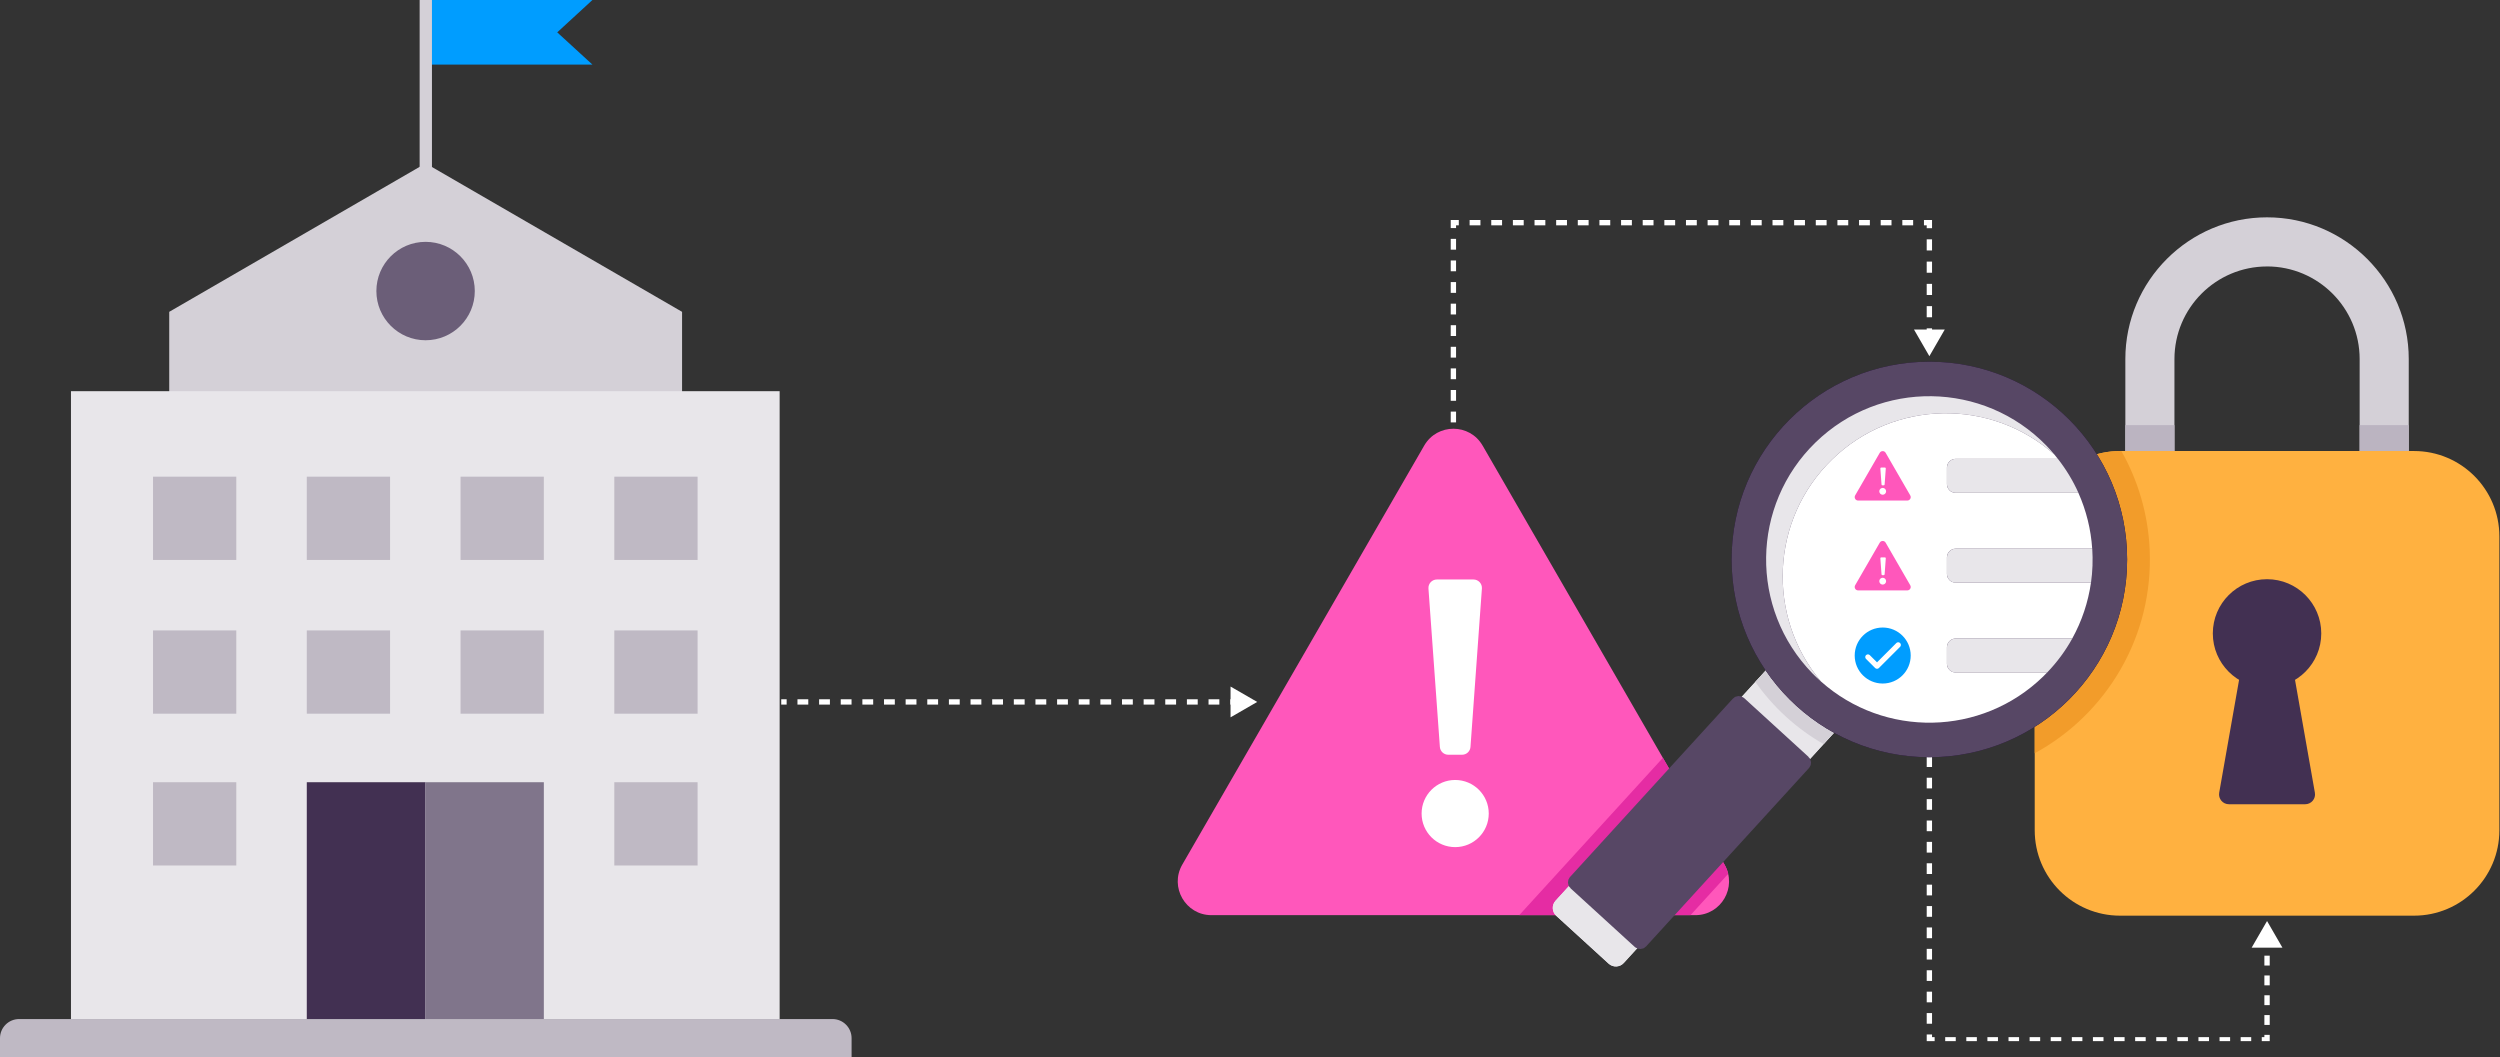 <?xml version="1.0" encoding="UTF-8"?>
<svg xmlns="http://www.w3.org/2000/svg" width="506" height="214" viewBox="0 0 506 214" fill="none">
  <rect x="0" y="0" width="506" height="214" fill="#333333" stroke="none"/>
  <path d="M119.905 0H85.621V13.071H119.905L112.784 6.548L119.905 0Z" fill="#009DFF"></path>
  <path d="M86.181 46.857V0" stroke="#D4D0D7" stroke-width="2.49" stroke-miterlimit="10"></path>
  <path d="M85.168 33.635L34.252 63.114V93.937H138.05V63.114L87.135 33.635C86.512 33.287 85.79 33.287 85.168 33.635Z" fill="#D4D0D7"></path>
  <path d="M86.138 68.868C91.639 68.868 96.097 64.409 96.097 58.909C96.097 53.409 91.639 48.95 86.138 48.95C80.638 48.95 76.179 53.409 76.179 58.909C76.179 64.409 80.638 68.868 86.138 68.868Z" fill="#6B5E78"></path>
  <path d="M157.799 79.176H14.365V206.353H157.799V79.176Z" fill="#E8E6EA"></path>
  <path d="M86.095 158.321H62.094V210.606H86.095V158.321Z" fill="#423052"></path>
  <path d="M47.827 96.479H30.971V113.335H47.827V96.479Z" fill="#BFB9C4"></path>
  <path d="M78.95 96.479H62.094V113.335H78.95V96.479Z" fill="#BFB9C4"></path>
  <path d="M110.07 96.479H93.214V113.335H110.07V96.479Z" fill="#BFB9C4"></path>
  <path d="M141.193 96.479H124.337V113.335H141.193V96.479Z" fill="#BFB9C4"></path>
  <path d="M47.827 127.598H30.971V144.453H47.827V127.598Z" fill="#BFB9C4"></path>
  <path d="M78.95 127.598H62.094V144.453H78.95V127.598Z" fill="#BFB9C4"></path>
  <path d="M110.07 127.598H93.214V144.453H110.07V127.598Z" fill="#BFB9C4"></path>
  <path d="M141.193 127.598H124.337V144.453H141.193V127.598Z" fill="#BFB9C4"></path>
  <path d="M47.827 158.321H30.971V175.177H47.827V158.321Z" fill="#BFB9C4"></path>
  <path d="M141.193 158.321H124.337V175.177H141.193V158.321Z" fill="#BFB9C4"></path>
  <path d="M110.073 158.321H86.072V210.606H110.073V158.321Z" fill="#80758B"></path>
  <path d="M168.489 206.254H3.873C1.734 206.254 0 207.988 0 210.127V214H172.362V210.127C172.362 207.988 170.628 206.254 168.489 206.254Z" fill="#BFB9C4"></path>
  <g clip-path="url(#clip0_1783_1449)">
    <path d="M390.505 210.454H389.966V210.994H390.505V210.454ZM458.85 210.454V210.994H459.39V210.454H458.85ZM458.85 186.411L455.733 191.809H461.967L458.85 186.411ZM389.966 136.841V137.923H391.045V136.841H389.966ZM389.966 140.088V142.253H391.045V140.088H389.966ZM389.966 144.418V146.584H391.045V144.418H389.966ZM389.966 148.749V150.914H391.045V148.749H389.966ZM389.966 153.079V155.244H391.045V153.079H389.966ZM389.966 157.409V159.574H391.045V157.409H389.966ZM389.966 161.739V163.904H391.045V161.739H389.966ZM389.966 166.069V168.234H391.045V166.069H389.966ZM389.966 170.4V172.565H391.045V170.4H389.966ZM389.966 174.73V176.895H391.045V174.73H389.966ZM389.966 179.06V181.225H391.045V179.06H389.966ZM389.966 183.39V185.555H391.045V183.39H389.966ZM389.966 187.72V189.885H391.045V187.72H389.966ZM389.966 192.05V194.216H391.045V192.05H389.966ZM389.966 196.381V198.546H391.045V196.381H389.966ZM389.966 200.711V202.876H391.045V200.711H389.966ZM389.966 205.041V207.206H391.045V205.041H389.966ZM389.966 209.371V210.454H391.045V209.371H389.966ZM390.505 210.994H391.573V209.914H390.505V210.994ZM393.709 210.994H395.845V209.914H393.709V210.994ZM397.981 210.994H400.116V209.914H397.981V210.994ZM402.252 210.994H404.388V209.914H402.252V210.994ZM406.524 210.994H408.659V209.914H406.524V210.994ZM410.795 210.994H412.931V209.914H410.795V210.994ZM415.067 210.994H417.202V209.914H415.067V210.994ZM419.338 210.994H421.474V209.914H419.338V210.994ZM423.61 210.994H425.746V209.914H423.61V210.994ZM427.881 210.994H430.017V209.914H427.881V210.994ZM432.153 210.994H434.289V209.914H432.153V210.994ZM436.424 210.994H438.56V209.914H436.424V210.994ZM440.696 210.994H442.832V209.914H440.696V210.994ZM444.967 210.994H447.103V209.914H444.967V210.994ZM449.239 210.994H451.375V209.914H449.239V210.994ZM453.511 210.994H455.646V209.914H453.511V210.994ZM457.782 210.994H458.85V209.914H457.782V210.994ZM459.39 210.454V209.452H458.31V210.454H459.39ZM459.39 207.448V205.445H458.31V207.448H459.39ZM459.39 203.441V201.438H458.31V203.441H459.39ZM459.39 199.434V197.431H458.31V199.434H459.39ZM459.39 195.427V193.423H458.31V195.427H459.39ZM459.39 191.42V189.416H458.31V191.42H459.39Z" fill="white"></path>
    <path d="M294.166 45.069V44.529H293.626V45.069H294.166ZM390.505 45.069H391.045V44.529H390.505V45.069ZM390.505 72.091L393.622 66.693H387.389L390.505 72.091ZM294.706 97.51V96.418H293.626V97.51H294.706ZM294.706 94.233V92.048H293.626V94.233H294.706ZM294.706 89.863V87.678H293.626V89.863H294.706ZM294.706 85.493V83.307H293.626V85.493H294.706ZM294.706 81.122V78.937H293.626V81.122H294.706ZM294.706 76.752V74.567H293.626V76.752H294.706ZM294.706 72.382V70.197H293.626V72.382H294.706ZM294.706 68.012V65.827H293.626V68.012H294.706ZM294.706 63.642V61.457H293.626V63.642H294.706ZM294.706 59.272V57.086H293.626V59.272H294.706ZM294.706 54.901V52.716H293.626V54.901H294.706ZM294.706 50.531V48.346H293.626V50.531H294.706ZM294.706 46.161V45.069H293.626V46.161H294.706ZM294.166 45.608H295.261V44.529H294.166V45.608ZM297.451 45.608H299.64V44.529H297.451V45.608ZM301.83 45.608H304.019V44.529H301.83V45.608ZM306.209 45.608H308.398V44.529H306.209V45.608ZM310.588 45.608H312.777V44.529H310.588V45.608ZM314.967 45.608H317.156V44.529H314.967V45.608ZM319.346 45.608H321.535V44.529H319.346V45.608ZM323.725 45.608H325.914V44.529H323.725V45.608ZM328.104 45.608H330.293V44.529H328.104V45.608ZM332.483 45.608H334.672V44.529H332.483V45.608ZM336.862 45.608H339.051V44.529H336.862V45.608ZM341.241 45.608H343.43V44.529H341.241V45.608ZM345.62 45.608H347.809V44.529H345.62V45.608ZM349.999 45.608H352.188V44.529H349.999V45.608ZM354.378 45.608H356.568V44.529H354.378V45.608ZM358.757 45.608H360.947V44.529H358.757V45.608ZM363.136 45.608H365.326V44.529H363.136V45.608ZM367.515 45.608H369.705V44.529H367.515V45.608ZM371.894 45.608H374.084V44.529H371.894V45.608ZM376.273 45.608H378.463V44.529H376.273V45.608ZM380.652 45.608H382.842V44.529H380.652V45.608ZM385.031 45.608H387.221V44.529H385.031V45.608ZM389.41 45.608H390.505V44.529H389.41V45.608ZM389.965 45.069V46.194H391.045V45.069H389.965ZM389.965 48.446V50.698H391.045V48.446H389.965ZM389.965 52.95V55.202H391.045V52.95H389.965ZM389.965 57.454V59.706H391.045V57.454H389.965ZM389.965 61.958V64.21H391.045V61.958H389.965ZM389.965 66.461V68.713H391.045V66.461H389.965Z" fill="white"></path>
    <path d="M300.077 90.185C297.454 85.64 290.89 85.64 288.261 90.185L263.781 132.592L239.295 174.994C236.672 179.539 239.954 185.229 245.201 185.229H294.167H343.132C348.385 185.229 351.667 179.545 349.038 174.994L324.558 132.587L300.077 90.18V90.185Z" fill="#FF57BB"></path>
    <path d="M293.13 152.759H295.926C296.822 152.759 297.562 152.069 297.626 151.178L299.937 119.119C300.007 118.131 299.224 117.289 298.236 117.289H290.82C289.832 117.289 289.049 118.131 289.119 119.119L291.429 151.178C291.494 152.069 292.234 152.759 293.13 152.759Z" fill="white"></path>
    <path d="M294.528 171.458C298.281 171.458 301.324 168.416 301.324 164.662C301.324 160.909 298.281 157.866 294.528 157.866C290.775 157.866 287.732 160.909 287.732 164.662C287.732 168.416 290.775 171.458 294.528 171.458Z" fill="white"></path>
    <path d="M349.043 174.994L336.568 153.386L307.5 185.223H342.16L349.788 176.867C349.637 176.23 349.394 175.599 349.043 174.989V174.994Z" fill="#E52CA3"></path>
    <path d="M458.85 138.59C443.034 138.59 430.17 125.726 430.17 109.91V72.669C430.17 56.852 443.039 43.989 458.85 43.989C474.661 43.989 487.53 56.852 487.53 72.669V109.904C487.53 125.721 474.666 138.584 458.85 138.584V138.59ZM458.85 53.932C448.518 53.932 440.108 62.337 440.108 72.674V109.91C440.108 120.242 448.513 128.652 458.85 128.652C469.187 128.652 477.592 120.247 477.592 109.91V72.669C477.592 62.337 469.187 53.927 458.85 53.927V53.932Z" fill="#D4D0D7"></path>
    <path d="M440.108 86.045H430.17V91.292H440.108V86.045Z" fill="#BBB4C1"></path>
    <path d="M487.53 86.045H477.592V91.292H487.53V86.045Z" fill="#BBB4C1"></path>
    <path d="M488.598 91.287H429.101C419.561 91.287 411.827 99.02 411.827 108.56V168.058C411.827 177.598 419.561 185.331 429.101 185.331H488.598C498.138 185.331 505.872 177.598 505.872 168.058V108.56C505.872 99.02 498.138 91.287 488.598 91.287Z" fill="#FFB140"></path>
    <path d="M458.85 139.178C464.911 139.178 469.824 134.265 469.824 128.204C469.824 122.143 464.911 117.23 458.85 117.23C452.789 117.23 447.875 122.143 447.875 128.204C447.875 134.265 452.789 139.178 458.85 139.178Z" fill="#423052"></path>
    <path d="M466.574 162.778H451.125C449.889 162.778 448.955 161.661 449.165 160.446L453.727 134.552H463.972L468.534 160.446C468.75 161.661 467.81 162.778 466.574 162.778Z" fill="#423052"></path>
    <path d="M435.093 111.211C434.764 103.961 432.712 97.203 429.366 91.292H429.101C419.563 91.292 411.827 99.027 411.827 108.566V152.457C426.348 144.549 435.892 128.841 435.093 111.211Z" fill="#F29C2A"></path>
    <path d="M325.595 195.048L314.983 185.359C314.102 184.554 314.04 183.189 314.845 182.308L368.934 123.073L382.734 135.675L328.645 194.91C327.841 195.791 326.476 195.853 325.595 195.048Z" fill="#E8E6EA"></path>
    <path d="M325.595 195.048L314.983 185.359C314.102 184.554 314.04 183.189 314.845 182.308L368.934 123.073L382.734 135.675L328.645 194.91C327.841 195.791 326.476 195.853 325.595 195.048Z" fill="#E8E6EA"></path>
    <path d="M318.604 178.992L331.607 190.865C331.828 191.066 332.169 191.051 332.37 190.831L365.333 154.731C365.534 154.511 365.519 154.17 365.299 153.969L352.295 142.095C352.075 141.894 351.734 141.91 351.533 142.13L318.57 178.229C318.369 178.449 318.384 178.791 318.604 178.992Z" fill="#574765" stroke="#574765" stroke-width="2.159" stroke-miterlimit="10"></path>
    <path d="M368.924 123.07L355.278 138.017C357.048 140.528 359.105 142.892 361.464 145.046C363.845 147.221 366.403 149.062 369.091 150.606L382.727 135.669L368.929 123.07H368.924Z" fill="#D4D0D7"></path>
    <path d="M390.505 153.261C412.611 153.261 430.532 135.341 430.532 113.235C430.532 91.129 412.611 73.209 390.505 73.209C368.399 73.209 350.479 91.129 350.479 113.235C350.479 135.341 368.399 153.261 390.505 153.261Z" fill="#18032C"></path>
    <path d="M390.505 153.261C412.611 153.261 430.532 135.341 430.532 113.235C430.532 91.129 412.611 73.209 390.505 73.209C368.399 73.209 350.479 91.129 350.479 113.235C350.479 135.341 368.399 153.261 390.505 153.261Z" fill="#574765"></path>
    <path d="M370.824 92.992C358.317 105.149 357.502 124.787 368.557 137.926C367.963 137.397 367.375 136.851 366.813 136.268C354.09 123.184 354.387 102.261 367.472 89.543C380.557 76.82 401.48 77.117 414.197 90.201C414.764 90.784 415.293 91.384 415.806 91.994C402.986 80.571 383.331 80.836 370.824 92.992Z" fill="#E8E6EA"></path>
    <path d="M395.817 99.745C394.845 99.745 394.057 98.957 394.057 97.986V94.633C394.057 93.662 394.845 92.874 395.817 92.874H416.507C416.275 92.577 416.049 92.285 415.806 91.994C402.985 80.571 383.331 80.836 370.824 92.992C358.316 105.149 357.501 124.787 368.557 137.926C381.377 149.348 401.031 149.083 413.538 136.927C413.814 136.662 414.073 136.387 414.337 136.112H395.817C394.845 136.112 394.057 135.324 394.057 134.352V131C394.057 130.028 394.845 129.24 395.817 129.24H419.417C421.387 125.688 422.65 121.85 423.212 117.926H395.817C394.845 117.926 394.057 117.138 394.057 116.166V112.814C394.057 111.842 394.845 111.054 395.817 111.054H423.46C423.206 107.184 422.272 103.346 420.658 99.74H395.811L395.817 99.745Z" fill="white"></path>
    <path d="M381.658 91.654C381.393 91.189 380.724 91.189 380.46 91.654L377.971 95.961L375.483 100.269C375.218 100.733 375.547 101.311 376.082 101.311H381.059H386.036C386.57 101.311 386.905 100.733 386.635 100.269L384.146 95.961L381.658 91.654Z" fill="#FF57BB"></path>
    <path d="M380.988 98.234H381.274C381.366 98.234 381.442 98.164 381.447 98.072L381.685 94.817C381.69 94.714 381.615 94.633 381.512 94.633H380.756C380.654 94.633 380.578 94.72 380.584 94.817L380.821 98.072C380.826 98.164 380.902 98.234 380.994 98.234H380.988Z" fill="white"></path>
    <path d="M381.058 100.134C381.44 100.134 381.749 99.825 381.749 99.443C381.749 99.061 381.44 98.752 381.058 98.752C380.677 98.752 380.367 99.061 380.367 99.443C380.367 99.825 380.677 100.134 381.058 100.134Z" fill="white"></path>
    <path d="M381.658 109.84C381.393 109.375 380.724 109.375 380.46 109.84L377.971 114.147L375.483 118.455C375.218 118.919 375.547 119.497 376.082 119.497H381.059H386.036C386.57 119.497 386.905 118.919 386.635 118.455L384.146 114.147L381.658 109.84Z" fill="#FF57BB"></path>
    <path d="M380.988 116.414H381.274C381.366 116.414 381.442 116.344 381.447 116.252L381.685 112.997C381.69 112.895 381.615 112.814 381.512 112.814H380.756C380.654 112.814 380.578 112.9 380.584 112.997L380.821 116.252C380.826 116.344 380.902 116.414 380.994 116.414H380.988Z" fill="white"></path>
    <path d="M381.058 118.32C381.44 118.32 381.749 118.01 381.749 117.629C381.749 117.247 381.44 116.938 381.058 116.938C380.677 116.938 380.367 117.247 380.367 117.629C380.367 118.01 380.677 118.32 381.058 118.32Z" fill="white"></path>
    <path d="M381.059 138.347C384.189 138.347 386.727 135.809 386.727 132.679C386.727 129.548 384.189 127.011 381.059 127.011C377.928 127.011 375.391 129.548 375.391 132.679C375.391 135.809 377.928 138.347 381.059 138.347Z" fill="#009DFF"></path>
    <path d="M378.068 132.986L379.909 134.822L384.195 130.536" stroke="white" stroke-width="1.08" stroke-linecap="round" stroke-linejoin="round"></path>
    <path d="M394.063 112.819V116.172C394.063 117.143 394.851 117.931 395.822 117.931H423.218C423.541 115.653 423.622 113.354 423.471 111.06H395.828C394.856 111.06 394.068 111.848 394.068 112.819H394.063Z" fill="#E8E6EA"></path>
    <path d="M394.063 131.005V134.358C394.063 135.329 394.851 136.117 395.822 136.117H414.343C416.367 134.007 418.068 131.696 419.423 129.246H395.822C394.851 129.246 394.063 130.034 394.063 131.005Z" fill="#E8E6EA"></path>
    <path d="M394.063 94.633V97.986C394.063 98.957 394.851 99.745 395.822 99.745H420.67C419.59 97.332 418.203 95.027 416.519 92.874H395.828C394.856 92.874 394.068 93.662 394.068 94.633H394.063Z" fill="#E8E6EA"></path>
  </g>
  <path d="M254.461 142.072L249.063 138.956V145.189L254.461 142.072ZM158.122 142.612H159.217V141.532H158.122V142.612ZM161.407 142.612H163.596V141.532H161.407V142.612ZM165.786 142.612H167.975V141.532H165.786V142.612ZM170.165 142.612H172.354V141.532H170.165V142.612ZM174.544 142.612H176.733V141.532H174.544V142.612ZM178.923 142.612H181.112V141.532H178.923V142.612ZM183.302 142.612H185.491V141.532H183.302V142.612ZM187.681 142.612H189.87V141.532H187.681V142.612ZM192.06 142.612H194.249V141.532H192.06V142.612ZM196.439 142.612H198.628V141.532H196.439V142.612ZM200.818 142.612H203.007V141.532H200.818V142.612ZM205.197 142.612H207.386V141.532H205.197V142.612ZM209.576 142.612H211.766V141.532H209.576V142.612ZM213.955 142.612H216.145V141.532H213.955V142.612ZM218.334 142.612H220.524V141.532H218.334V142.612ZM222.713 142.612H224.903V141.532H222.713V142.612ZM227.092 142.612H229.282V141.532H227.092V142.612ZM231.471 142.612H233.661V141.532H231.471V142.612ZM235.85 142.612H238.04V141.532H235.85V142.612ZM240.229 142.612H242.419V141.532H240.229V142.612ZM244.608 142.612H246.798V141.532H244.608V142.612ZM248.987 142.612H251.177V141.532H248.987V142.612Z" fill="white"></path>
  <defs>
    <clipPath id="clip0_1783_1449">
      <rect width="267.5" height="166.735" fill="white" transform="translate(238.372 43.989)"></rect>
    </clipPath>
  </defs>
</svg>
